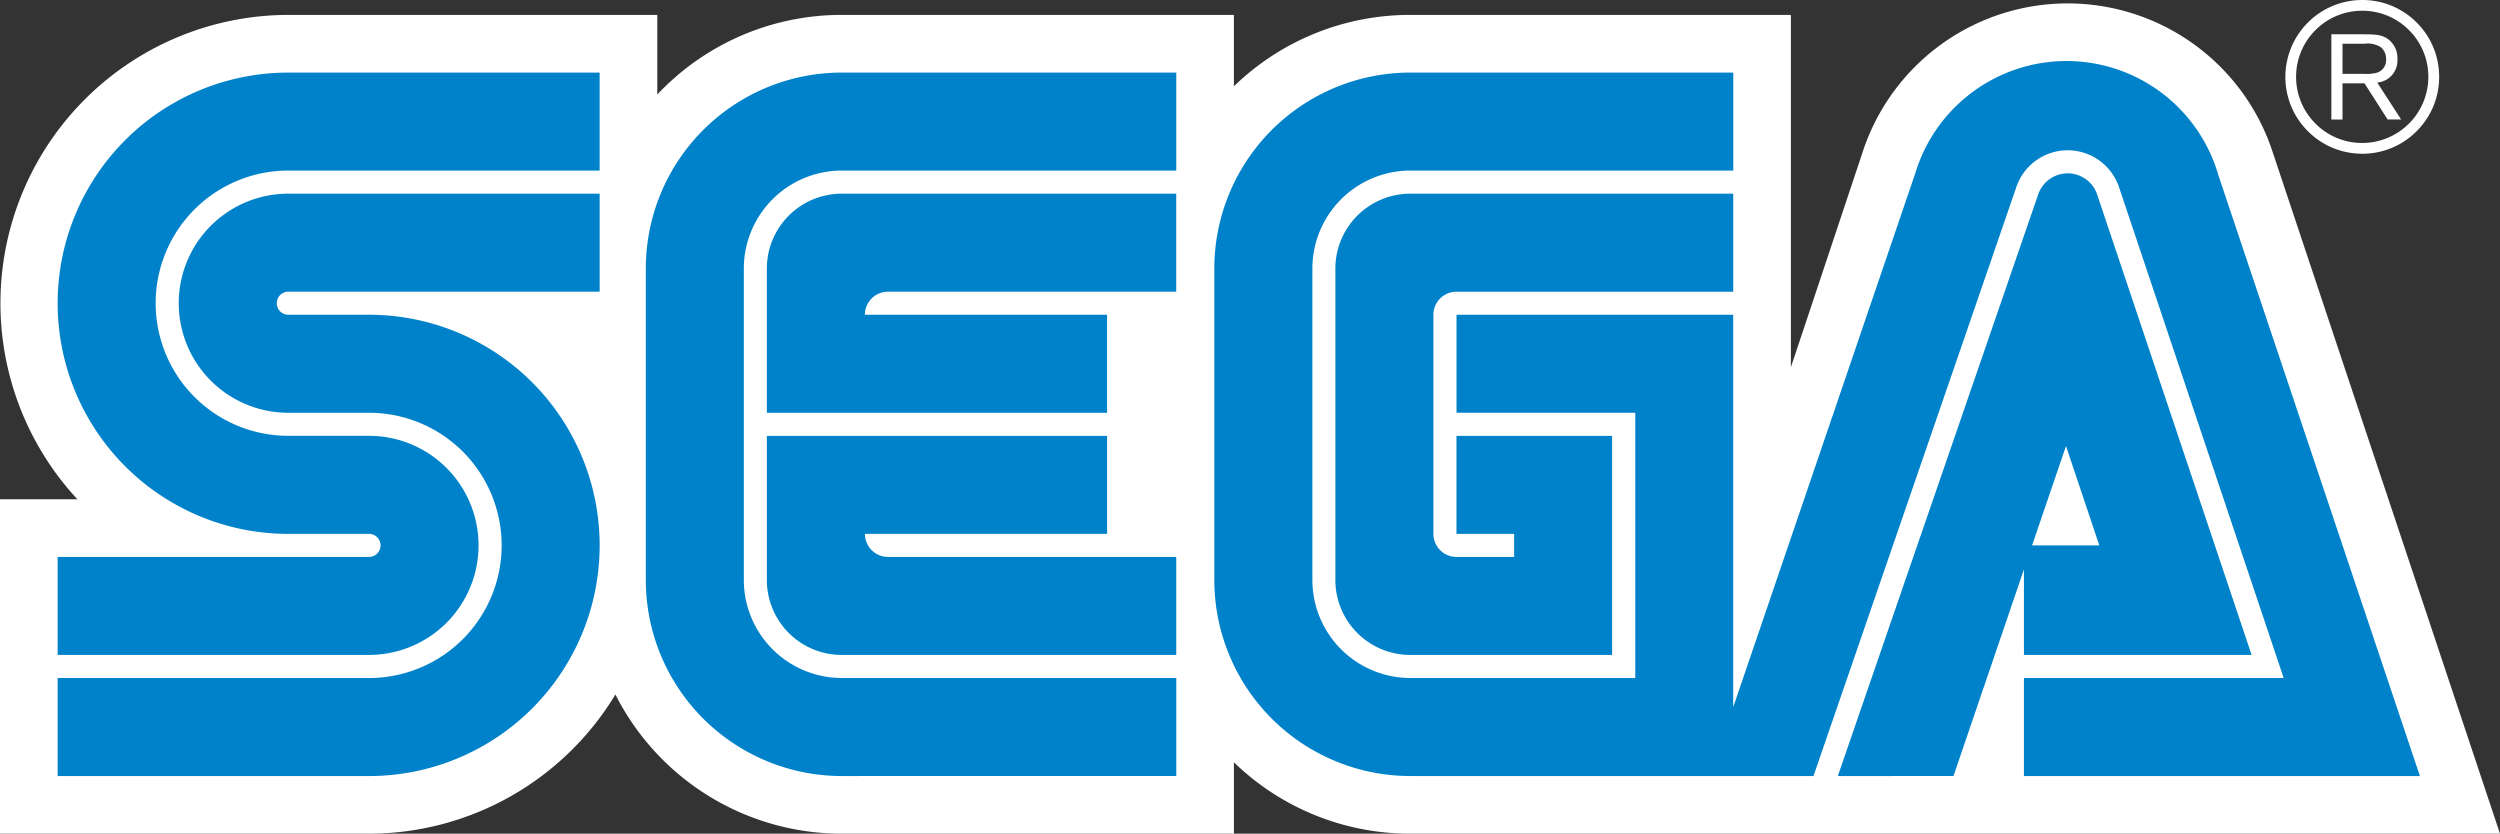 <svg xmlns="http://www.w3.org/2000/svg" width="305.573" height="101.9" viewBox="0 0 305.573 101.9">
  <rect x="0" y="0" width="305.573" height="101.9" fill="#333333" stroke="none"/>
  <g id="logo_sega" transform="translate(0 0)">
    <path id="waku" d="M277.822,18.7a26.365,26.365,0,0,0-50.191,0L218.9,44.883V1.822H172.377a30.9,30.9,0,0,0-21.558,8.725V1.822H102.894a30.928,30.928,0,0,0-22.554,9.73V1.822h-45.1a35.238,35.238,0,0,0-25.785,59.2H0V101.9H45.1A35.221,35.221,0,0,0,75.219,84.888,31,31,0,0,0,102.9,101.9H150.82V93.177a30.905,30.905,0,0,0,21.558,8.723H305.573Z" fill="#fff"/>
    <path id="SEGA" d="M-589.263-2717.607h-48.4v-11.984h31.747l-20.091-59.89a6.625,6.625,0,0,0-6.313-4.611,6.627,6.627,0,0,0-6.289,4.546l-24.779,71.939h-49.271a23.964,23.964,0,0,1-23.962-23.963l0-38.058a23.964,23.964,0,0,1,23.963-23.963l39.47,0v11.979h-39.469a11.982,11.982,0,0,0-11.979,11.954v38.086a11.982,11.982,0,0,0,11.979,11.982h27.49v-32.419h-21.85v-11.985H-673.2v47.971l22.263-65.279a19.321,19.321,0,0,1,18.484-13.7,19.319,19.319,0,0,1,18.563,13.977l24.627,73.417Zm-71.149,0,24.5-71.113a3.81,3.81,0,0,1,3.592-2.554,3.806,3.806,0,0,1,3.622,2.635l18.862,56.229h-27.827v-10.452l-8.612,25.255Zm23.746-28.193h8.216l-4.073-12.144ZM-878-2717.607v-11.981h38.057a16.211,16.211,0,0,0,16.212-16.21,16.209,16.209,0,0,0-16.212-16.209h-9.865A13.394,13.394,0,0,1-863.2-2775.4a13.389,13.389,0,0,1,13.391-13.388h38.057v11.98h-38.057a1.409,1.409,0,0,0-1.409,1.409,1.408,1.408,0,0,0,1.409,1.409h9.865a28.193,28.193,0,0,1,28.192,28.194,28.192,28.192,0,0,1-28.192,28.191Zm95.851,0a23.962,23.962,0,0,1-23.962-23.962l0-38.059a23.962,23.962,0,0,1,23.962-23.963l40.878,0v11.979h-40.88a11.98,11.98,0,0,0-11.979,11.955v38.085a11.983,11.983,0,0,0,11.982,11.981h40.878v11.98Zm69.485-14.8a9.164,9.164,0,0,1-9.162-9.162v-38.075a9.163,9.163,0,0,1,9.162-9.144h39.469v11.982h-33.829a2.816,2.816,0,0,0-2.818,2.816v26.78a2.818,2.818,0,0,0,2.818,2.821h7.048v-2.821h-7.048v-11.979H-688v26.783Zm-165.336,0v-11.981h38.057a1.411,1.411,0,0,0,1.411-1.409,1.411,1.411,0,0,0-1.411-1.409h-9.865A28.187,28.187,0,0,1-878-2775.4a28.187,28.187,0,0,1,28.189-28.189h38.057v11.977h-38.057a16.21,16.21,0,0,0-16.21,16.209,16.211,16.211,0,0,0,16.21,16.212h9.865a13.392,13.392,0,0,1,13.392,13.391,13.391,13.391,0,0,1-13.392,13.39Zm95.846,0a9.159,9.159,0,0,1-9.161-9.159v-17.619h41.585v11.98l-29.6,0a2.818,2.818,0,0,0,2.814,2.815h35.241v11.98Zm-9.162-29.6v-17.638a9.158,9.158,0,0,1,9.158-9.145h40.881v11.982h-35.239a2.818,2.818,0,0,0-2.817,2.816h29.6v11.985Z" transform="translate(885.047 2812.461)" fill="#0082ca"/>
    <path id="R" d="M-875.249-2788.964a9.325,9.325,0,0,1-2.751-6.643,9.4,9.4,0,0,1,9.4-9.393,9.345,9.345,0,0,1,6.643,2.749,9.343,9.343,0,0,1,2.753,6.644,9.335,9.335,0,0,1-2.753,6.643,9.329,9.329,0,0,1-6.643,2.754A9.336,9.336,0,0,1-875.249-2788.964Zm.929-12.357a8.038,8.038,0,0,0-2.369,5.714,8.035,8.035,0,0,0,2.369,5.716,8.018,8.018,0,0,0,5.715,2.366,8.089,8.089,0,0,0,8.081-8.082,8.04,8.04,0,0,0-2.367-5.714,8.035,8.035,0,0,0-5.714-2.365A8.031,8.031,0,0,0-874.32-2801.321Zm1.941,10.928v-10.417h3.868c1.442.016,2.3.016,3.112.633a2.88,2.88,0,0,1,1.092,2.408,2.7,2.7,0,0,1-2.463,2.861l2.92,4.514H-865.5l-2.833-4.424h-2.684v4.425Zm1.36-5.576h2.758a5.1,5.1,0,0,0,1.271-.1,1.6,1.6,0,0,0,1.3-1.682,1.849,1.849,0,0,0-.62-1.46,2.935,2.935,0,0,0-2.021-.443h-2.684Z" transform="translate(1157.34 2805)" fill="#fff"/>
  </g>
</svg>
